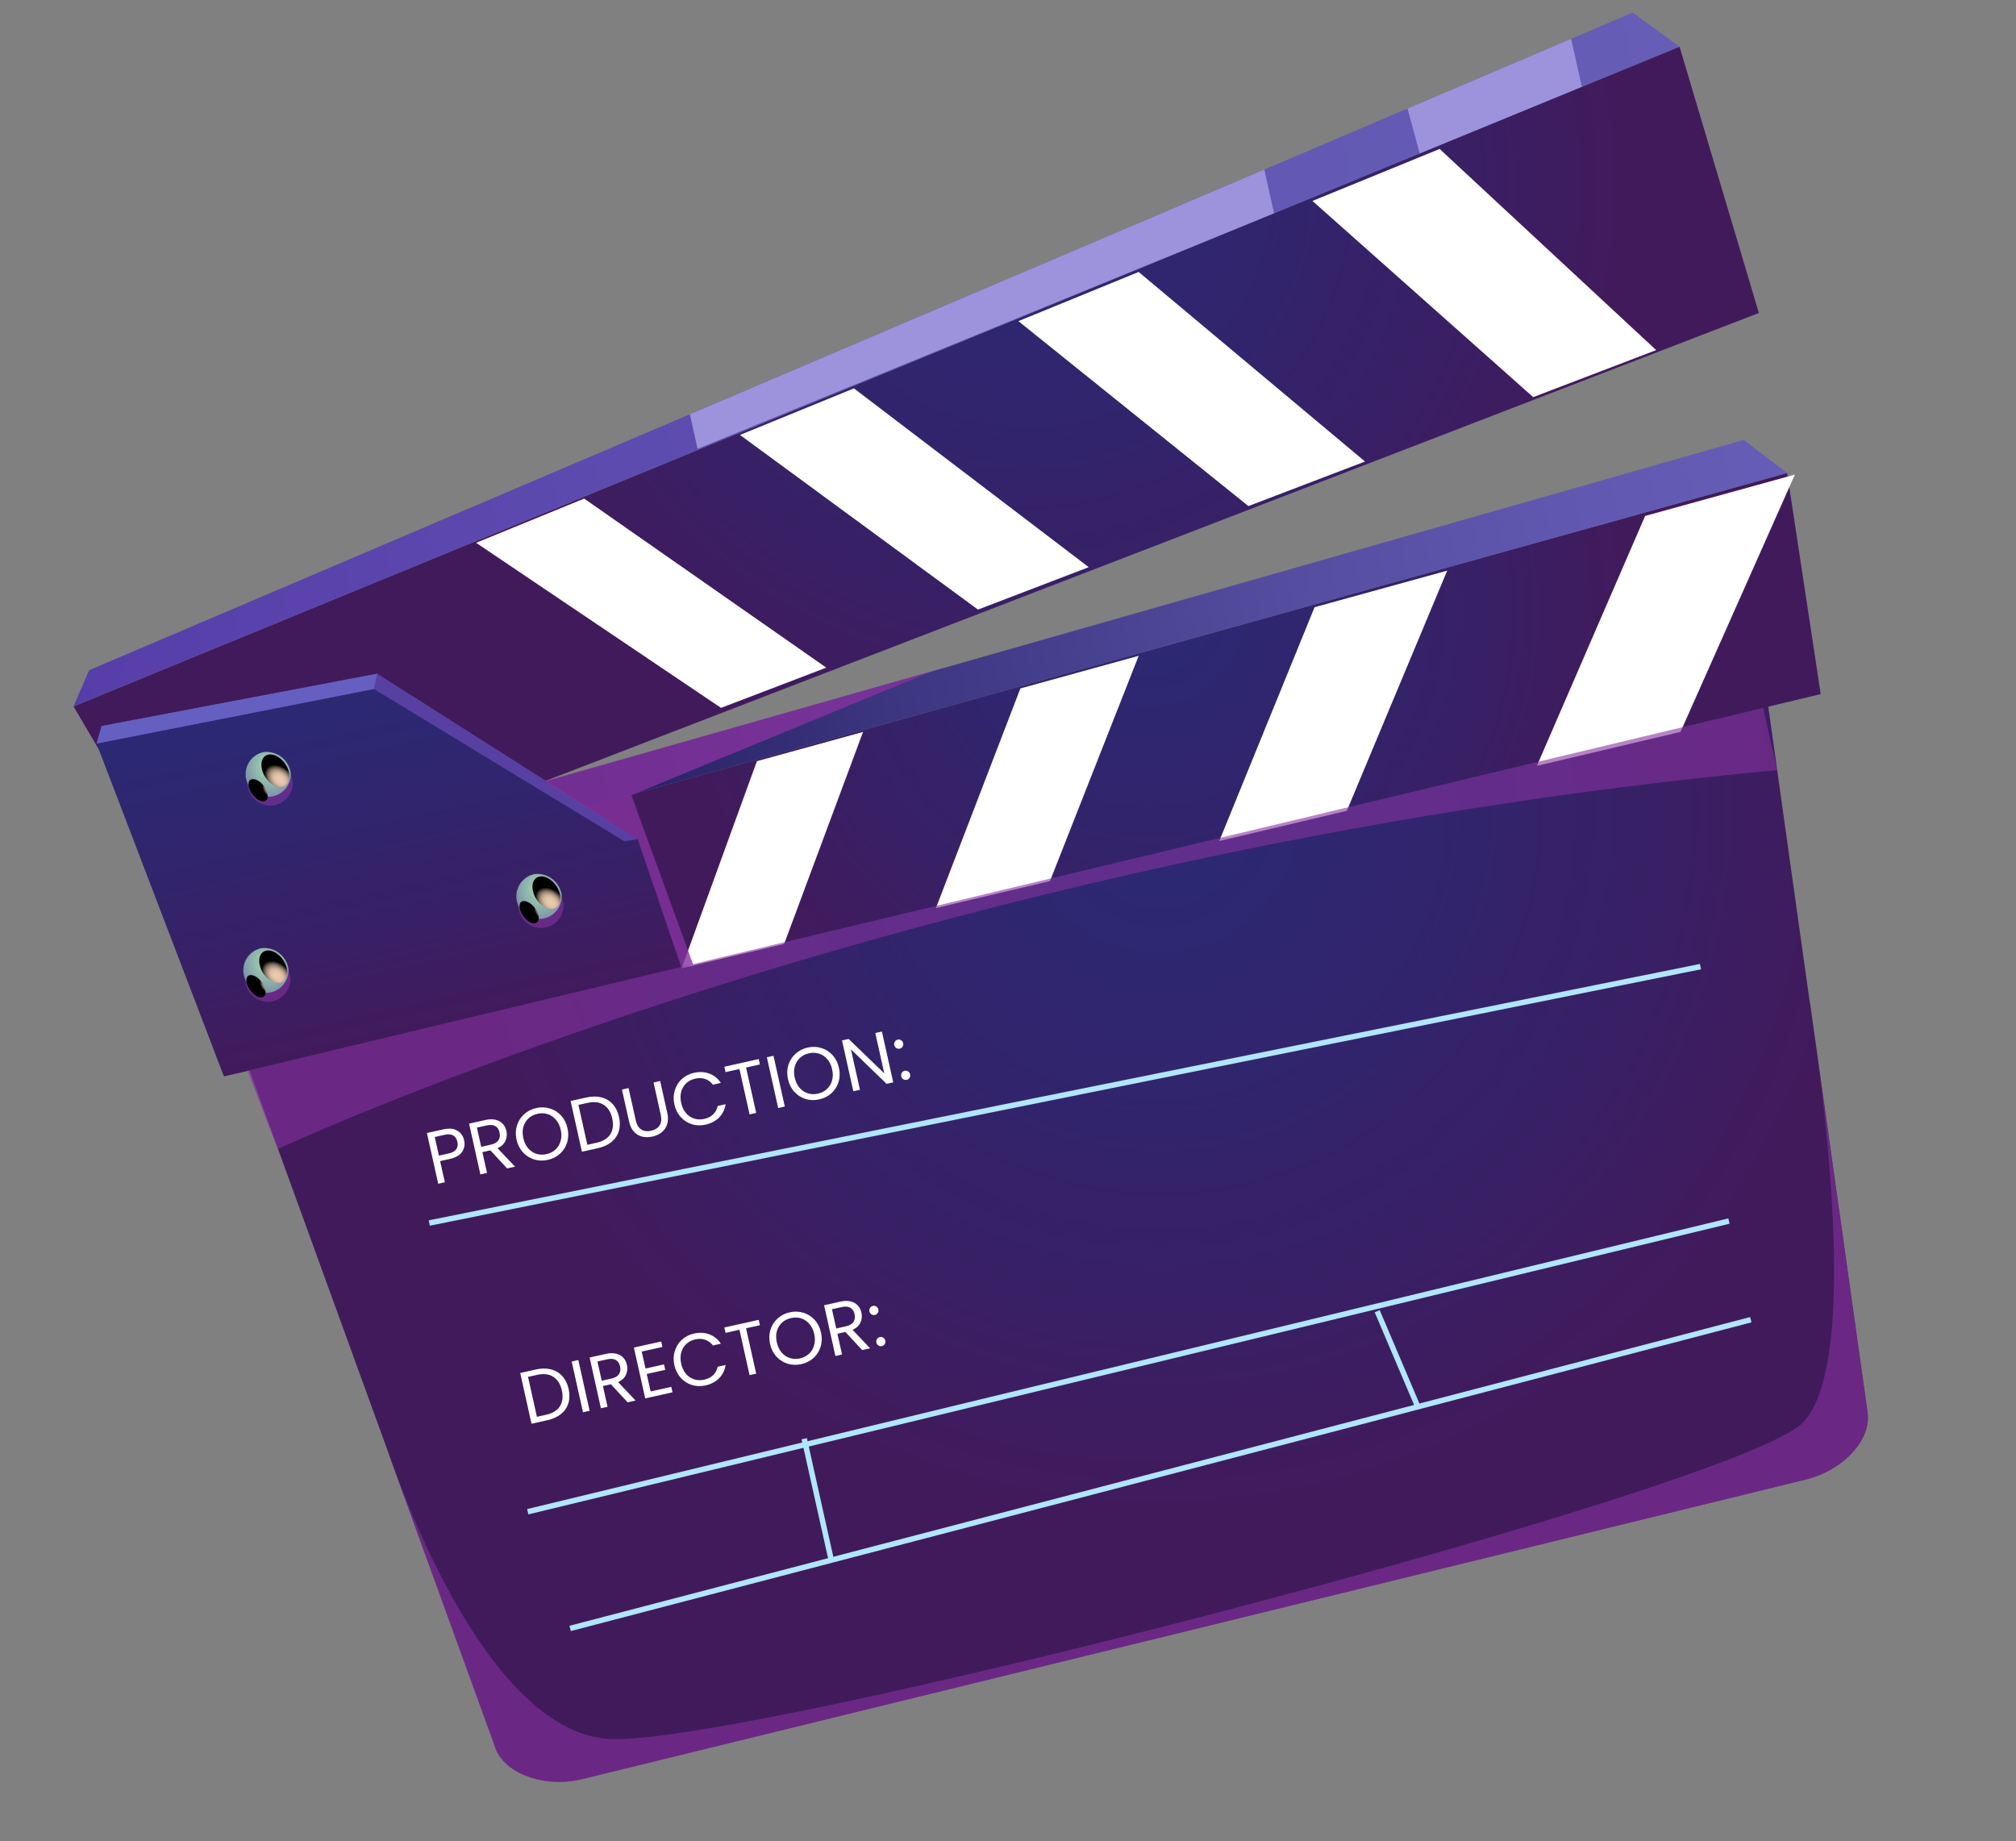 <?xml version="1.0" encoding="UTF-8"?> <svg xmlns="http://www.w3.org/2000/svg" width="277" height="253" viewBox="0 0 277 253" fill="none"><rect x="0" y="0" width="277" height="253" fill="#808080" stroke="none"/> <path fill-rule="evenodd" clip-rule="evenodd" d="M242.59 94.436L248.666 137.741C248.666 137.741 248.696 137.878 248.731 138.034L256.61 194.072C257.143 197.846 253.263 202.041 248.092 203.296L80.018 244.442C74.656 245.76 68.955 243.578 67.93 239.759L53.474 199.951C53.462 199.916 53.454 199.88 53.45 199.843L33.603 145.223L242.59 94.436Z" fill="url(#paint0_radial_8_156)"></path> <path fill-rule="evenodd" clip-rule="evenodd" d="M27.007 125.782L10.104 97.061L230.769 6.41L241.67 43.005L27.007 125.782Z" fill="url(#paint1_radial_8_156)"></path> <path fill-rule="evenodd" clip-rule="evenodd" d="M250.165 95.371L245.555 64.986L27.007 125.782L32.693 147.434L250.165 95.371Z" fill="url(#paint2_radial_8_156)"></path> <path fill-rule="evenodd" clip-rule="evenodd" d="M245.555 64.986L239.584 60.447L74.104 107.623L80.182 110.991L245.555 64.986Z" fill="url(#paint3_linear_8_156)"></path> <path fill-rule="evenodd" clip-rule="evenodd" d="M230.769 6.41L224.336 1.727L12.243 92.087L10.104 97.061L230.769 6.41Z" fill="url(#paint4_linear_8_156)"></path> <path fill-rule="evenodd" clip-rule="evenodd" d="M30.769 147.904L13.27 102.165L51.535 93.104L87.617 115.297L95.966 132.441L30.769 147.904Z" fill="url(#paint5_linear_8_156)"></path> <path fill-rule="evenodd" clip-rule="evenodd" d="M13.953 99.759L13.27 102.165L51.372 94.667L85.799 115.599L87.617 115.297L51.836 92.566L13.953 99.759Z" fill="#5840A2"></path> <path fill-rule="evenodd" clip-rule="evenodd" d="M107.743 129.703L93.659 133.027L104 104.586L118.585 100.567L107.743 129.703Z" fill="white"></path> <path fill-rule="evenodd" clip-rule="evenodd" d="M144.268 121.062L128.599 124.769L140.202 94.592L156.456 90.109L144.268 121.062Z" fill="white"></path> <path fill-rule="evenodd" clip-rule="evenodd" d="M185.054 111.408L167.528 115.56L180.623 83.432L198.846 78.408L185.054 111.408Z" fill="white"></path> <path fill-rule="evenodd" clip-rule="evenodd" d="M230.904 100.565L211.166 105.23L226.042 70.892L246.619 65.21L230.904 100.565Z" fill="white"></path> <path fill-rule="evenodd" clip-rule="evenodd" d="M80.263 68.506L65.418 74.581L99.069 97.264L113.532 91.735L80.263 68.506Z" fill="white"></path> <path fill-rule="evenodd" clip-rule="evenodd" d="M117.326 53.361L101.673 59.759L134.377 83.76L149.593 77.93L117.326 53.361Z" fill="white"></path> <path fill-rule="evenodd" clip-rule="evenodd" d="M156.453 37.367L139.927 44.123L171.532 69.537L187.554 63.415L156.453 37.367Z" fill="white"></path> <path fill-rule="evenodd" clip-rule="evenodd" d="M197.807 20.466L180.332 27.609L210.663 54.567L227.562 48.106L197.807 20.466Z" fill="white"></path> <g style="mix-blend-mode:multiply" opacity="0.6"> <path fill-rule="evenodd" clip-rule="evenodd" d="M38.155 157.876C38.155 157.876 126.019 116.871 244.173 105.814L242.268 97.264L33.986 147.125L38.155 157.876Z" fill="#86329F"></path> </g> <g style="mix-blend-mode:multiply" opacity="0.6"> <path fill-rule="evenodd" clip-rule="evenodd" d="M77.446 124.182C77.485 124.778 77.352 125.372 77.063 125.894C76.775 126.416 76.342 126.844 75.817 127.128C75.293 127.412 74.697 127.54 74.102 127.496C73.507 127.452 72.937 127.238 72.46 126.88C71.983 126.521 71.618 126.034 71.41 125.475C71.201 124.916 71.157 124.309 71.283 123.725C71.409 123.142 71.7 122.607 72.12 122.184C72.541 121.761 73.074 121.468 73.657 121.338C74.535 121.221 75.424 121.453 76.133 121.985C76.842 122.517 77.313 123.306 77.446 124.182Z" fill="#86329F"></path> </g> <path fill-rule="evenodd" clip-rule="evenodd" d="M77.176 122.972C77.211 123.566 77.075 124.159 76.784 124.678C76.493 125.198 76.059 125.624 75.534 125.905C75.008 126.186 74.414 126.311 73.82 126.264C73.226 126.218 72.658 126.003 72.182 125.644C71.707 125.285 71.344 124.798 71.137 124.239C70.929 123.681 70.886 123.075 71.013 122.492C71.139 121.91 71.429 121.376 71.849 120.954C72.269 120.532 72.801 120.238 73.383 120.108C74.265 119.99 75.158 120.225 75.868 120.761C76.578 121.297 77.048 122.091 77.176 122.972Z" fill="url(#paint6_radial_8_156)"></path> <path style="mix-blend-mode:screen" fill-rule="evenodd" clip-rule="evenodd" d="M76.179 121.391C77.052 122.415 77.271 123.811 76.657 124.501C76.042 125.192 74.851 124.904 73.986 123.918C73.121 122.933 72.896 121.508 73.498 120.81C74.101 120.112 75.307 120.376 76.179 121.391Z" fill="url(#paint7_radial_8_156)"></path> <path style="mix-blend-mode:screen" fill-rule="evenodd" clip-rule="evenodd" d="M73.371 124.608C74.007 125.348 74.234 126.27 73.835 126.687C73.436 127.104 72.686 126.82 72.056 126.059C71.425 125.298 71.193 124.397 71.543 123.991C71.894 123.585 72.735 123.869 73.371 124.608Z" fill="url(#paint8_radial_8_156)"></path> <g style="mix-blend-mode:multiply" opacity="0.6"> <path fill-rule="evenodd" clip-rule="evenodd" d="M40.226 107.407C40.26 107.999 40.124 108.589 39.834 109.107C39.544 109.624 39.112 110.048 38.589 110.328C38.066 110.608 37.474 110.733 36.883 110.687C36.291 110.642 35.725 110.428 35.251 110.071C34.777 109.715 34.415 109.23 34.207 108.674C34 108.118 33.956 107.514 34.08 106.934C34.205 106.354 34.492 105.822 34.91 105.4C35.327 104.978 35.856 104.684 36.434 104.553C37.315 104.436 38.206 104.669 38.915 105.203C39.625 105.737 40.095 106.529 40.226 107.407Z" fill="#86329F"></path> </g> <path fill-rule="evenodd" clip-rule="evenodd" d="M39.956 106.197C39.99 106.789 39.855 107.379 39.565 107.897C39.275 108.414 38.843 108.838 38.32 109.118C37.797 109.398 37.205 109.523 36.613 109.477C36.021 109.432 35.455 109.218 34.981 108.861C34.507 108.505 34.145 108.02 33.938 107.464C33.73 106.908 33.686 106.305 33.81 105.724C33.935 105.144 34.223 104.612 34.64 104.19C35.057 103.768 35.586 103.474 36.165 103.343C37.045 103.226 37.936 103.459 38.645 103.993C39.355 104.527 39.826 105.319 39.956 106.197Z" fill="url(#paint9_radial_8_156)"></path> <path style="mix-blend-mode:screen" fill-rule="evenodd" clip-rule="evenodd" d="M38.941 104.63C39.815 105.654 40.032 107.04 39.419 107.74C38.807 108.44 37.604 108.145 36.736 107.15C35.869 106.155 35.656 104.737 36.258 104.039C36.861 103.341 38.078 103.654 38.941 104.63Z" fill="url(#paint10_radial_8_156)"></path> <path style="mix-blend-mode:screen" fill-rule="evenodd" clip-rule="evenodd" d="M36.134 107.847C36.76 108.589 36.986 109.512 36.597 109.926C36.208 110.341 35.446 110.05 34.818 109.298C34.189 108.547 33.953 107.626 34.306 107.23C34.658 106.834 35.498 107.108 36.134 107.847Z" fill="url(#paint11_radial_8_156)"></path> <g style="mix-blend-mode:multiply" opacity="0.6"> <path fill-rule="evenodd" clip-rule="evenodd" d="M39.909 134.351C39.944 134.944 39.808 135.533 39.518 136.051C39.228 136.568 38.796 136.992 38.273 137.272C37.75 137.553 37.158 137.677 36.566 137.632C35.975 137.586 35.408 137.373 34.934 137.016C34.46 136.659 34.098 136.174 33.891 135.618C33.683 135.062 33.639 134.459 33.764 133.879C33.888 133.299 34.176 132.766 34.593 132.344C35.01 131.922 35.539 131.629 36.118 131.498C36.998 131.38 37.889 131.613 38.599 132.147C39.308 132.681 39.779 133.473 39.909 134.351Z" fill="#86329F"></path> </g> <path fill-rule="evenodd" clip-rule="evenodd" d="M39.64 133.14C39.674 133.733 39.538 134.322 39.248 134.84C38.958 135.358 38.526 135.781 38.003 136.061C37.48 136.342 36.888 136.466 36.296 136.421C35.705 136.375 35.139 136.162 34.665 135.805C34.191 135.448 33.828 134.963 33.621 134.407C33.414 133.851 33.37 133.248 33.494 132.668C33.618 132.088 33.906 131.555 34.323 131.133C34.74 130.711 35.27 130.418 35.848 130.287C36.728 130.169 37.619 130.402 38.329 130.936C39.038 131.47 39.509 132.262 39.64 133.14Z" fill="url(#paint12_radial_8_156)"></path> <path style="mix-blend-mode:screen" fill-rule="evenodd" clip-rule="evenodd" d="M38.644 131.569C39.518 132.594 39.734 133.98 39.122 134.68C38.51 135.38 37.307 135.085 36.439 134.089C35.572 133.094 35.359 131.677 35.961 130.979C36.564 130.281 37.772 130.555 38.644 131.569Z" fill="url(#paint13_radial_8_156)"></path> <path style="mix-blend-mode:screen" fill-rule="evenodd" clip-rule="evenodd" d="M35.837 134.787C36.473 135.527 36.699 136.45 36.3 136.866C35.901 137.283 35.149 136.99 34.521 136.238C33.892 135.487 33.659 134.576 34.009 134.17C34.359 133.764 35.192 134.009 35.837 134.787Z" fill="url(#paint14_radial_8_156)"></path> <g style="mix-blend-mode:multiply" opacity="0.8"> <path fill-rule="evenodd" clip-rule="evenodd" d="M87.617 115.296L93.659 133.027L95.236 132.521L86.753 109.26L128.145 92.207L74.839 107.335L87.617 115.296Z" fill="#86329F"></path> </g> <g style="mix-blend-mode:soft-light"> <path fill-rule="evenodd" clip-rule="evenodd" d="M173.716 23.295L175.054 29.298L95.849 61.672L94.79 56.919L173.716 23.295Z" fill="#9C93DC"></path> </g> <g style="mix-blend-mode:soft-light"> <path fill-rule="evenodd" clip-rule="evenodd" d="M193.394 14.914L195.065 21.078L217.346 11.922L215.878 5.333L193.394 14.914Z" fill="#9C93DC"></path> </g> <path fill-rule="evenodd" clip-rule="evenodd" d="M51.372 94.667L51.836 92.566L13.953 99.759L13.27 102.165L51.372 94.667Z" fill="#645FC0"></path> <path d="M58.911 167.677L59.059 168.412L233.721 133.182L233.573 132.446L58.911 167.677Z" fill="#B0E6FF"></path> <path d="M237.471 167.409L72.425 207.35L72.602 208.079L237.648 168.138L237.471 167.409Z" fill="#B0E6FF"></path> <path d="M240.47 180.966L78.244 223.386L78.434 224.111L240.659 181.692L240.47 180.966Z" fill="#B0E6FF"></path> <path d="M110.867 197.601L110.135 197.764L113.848 214.425L114.58 214.262L110.867 197.601Z" fill="#B0E6FF"></path> <path d="M189.575 180.014L188.885 180.308L194.482 193.478L195.172 193.184L189.575 180.014Z" fill="#B0E6FF"></path> <path d="M63.774 156.681C63.903 157.261 63.811 157.789 63.497 158.265C63.188 158.733 62.627 159.057 61.813 159.239L60.473 159.538L61.122 162.449L60.211 162.652L58.657 155.679L60.908 155.177C61.695 155.002 62.334 155.059 62.826 155.348C63.324 155.636 63.64 156.08 63.774 156.681ZM61.646 158.488C62.153 158.376 62.502 158.182 62.693 157.909C62.884 157.635 62.934 157.295 62.844 156.888C62.652 156.028 62.062 155.707 61.075 155.927L59.735 156.226L60.306 158.787L61.646 158.488ZM69.677 160.542L67.38 158.061L66.28 158.306L66.915 161.158L66.005 161.361L64.451 154.387L66.702 153.886C67.229 153.768 67.692 153.76 68.093 153.859C68.499 153.958 68.827 154.14 69.076 154.407C69.324 154.674 69.492 155.004 69.58 155.397C69.687 155.877 69.641 156.332 69.443 156.761C69.251 157.189 68.892 157.525 68.365 157.768L70.767 160.299L69.677 160.542ZM66.117 157.576L67.458 157.277C67.951 157.167 68.295 156.965 68.488 156.67C68.68 156.368 68.73 156.014 68.639 155.607C68.547 155.193 68.353 154.901 68.055 154.729C67.765 154.556 67.369 154.525 66.869 154.636L65.528 154.935L66.117 157.576ZM75.269 159.37C74.622 159.514 73.998 159.495 73.397 159.314C72.796 159.126 72.278 158.797 71.844 158.327C71.415 157.848 71.125 157.269 70.973 156.588C70.822 155.908 70.839 155.264 71.025 154.655C71.217 154.038 71.546 153.52 72.013 153.101C72.478 152.675 73.034 152.39 73.681 152.246C74.335 152.101 74.963 152.122 75.564 152.31C76.165 152.491 76.679 152.817 77.106 153.289C77.533 153.761 77.823 154.341 77.977 155.028C78.13 155.715 78.113 156.362 77.927 156.971C77.74 157.58 77.414 158.097 76.949 158.522C76.482 158.942 75.922 159.224 75.269 159.37ZM75.093 158.579C75.579 158.471 75.991 158.26 76.327 157.947C76.67 157.632 76.905 157.241 77.031 156.771C77.165 156.301 77.169 155.788 77.046 155.235C76.921 154.675 76.699 154.213 76.38 153.85C76.067 153.479 75.691 153.223 75.254 153.083C74.816 152.942 74.351 152.927 73.857 153.037C73.364 153.147 72.949 153.358 72.612 153.671C72.276 153.984 72.041 154.376 71.908 154.847C71.78 155.309 71.779 155.821 71.904 156.381C72.027 156.935 72.246 157.397 72.559 157.768C72.88 158.138 73.259 158.393 73.696 158.533C74.14 158.672 74.606 158.688 75.093 158.579ZM80.573 150.794C81.334 150.625 82.023 150.622 82.64 150.785C83.263 150.94 83.78 151.249 84.191 151.71C84.608 152.17 84.896 152.757 85.055 153.471C85.215 154.185 85.203 154.838 85.02 155.432C84.842 156.018 84.505 156.513 84.007 156.918C83.514 157.315 82.888 157.598 82.127 157.767L79.957 158.251L78.402 151.278L80.573 150.794ZM81.96 157.017C82.861 156.816 83.495 156.427 83.863 155.847C84.229 155.262 84.317 154.539 84.125 153.678C83.932 152.811 83.541 152.188 82.952 151.808C82.37 151.427 81.632 151.335 80.738 151.535L79.478 151.816L80.7 157.298L81.96 157.017ZM86.366 149.503L87.35 153.915C87.488 154.536 87.74 154.962 88.108 155.196C88.481 155.427 88.938 155.483 89.478 155.363C90.012 155.244 90.395 155.001 90.629 154.634C90.869 154.265 90.919 153.771 90.781 153.15L89.798 148.738L90.708 148.536L91.689 152.938C91.819 153.518 91.811 154.034 91.667 154.486C91.521 154.932 91.27 155.296 90.913 155.578C90.562 155.86 90.14 156.055 89.647 156.165C89.153 156.275 88.685 156.278 88.242 156.174C87.805 156.068 87.426 155.844 87.105 155.503C86.789 155.153 86.566 154.688 86.437 154.108L85.456 149.706L86.366 149.503ZM92.663 151.754C92.511 151.074 92.529 150.43 92.715 149.821C92.9 149.206 93.222 148.686 93.68 148.262C94.145 147.836 94.701 147.551 95.348 147.407C96.109 147.237 96.813 147.273 97.462 147.513C98.111 147.754 98.64 148.182 99.05 148.798L97.96 149.041C97.673 148.664 97.321 148.403 96.903 148.258C96.493 148.111 96.034 148.094 95.527 148.207C95.04 148.316 94.628 148.527 94.292 148.84C93.956 149.153 93.724 149.544 93.598 150.013C93.47 150.475 93.468 150.987 93.593 151.547C93.717 152.101 93.935 152.563 94.249 152.934C94.561 153.299 94.936 153.551 95.373 153.692C95.811 153.832 96.273 153.848 96.76 153.74C97.267 153.627 97.676 153.42 97.987 153.12C98.303 152.811 98.511 152.425 98.611 151.962L99.701 151.719C99.59 152.444 99.292 153.053 98.806 153.546C98.32 154.033 97.696 154.361 96.936 154.53C96.289 154.674 95.665 154.656 95.065 154.475C94.469 154.285 93.958 153.955 93.531 153.483C93.104 153.011 92.814 152.435 92.663 151.754ZM104.247 145.518L104.412 146.259L102.511 146.682L103.9 152.915L102.99 153.118L101.601 146.885L99.69 147.311L99.525 146.571L104.247 145.518ZM106.278 145.066L107.832 152.039L106.922 152.242L105.368 145.268L106.278 145.066ZM112.561 151.058C111.914 151.203 111.29 151.184 110.69 151.003C110.088 150.815 109.57 150.486 109.136 150.015C108.707 149.537 108.417 148.957 108.266 148.277C108.114 147.597 108.131 146.952 108.318 146.344C108.509 145.727 108.839 145.209 109.305 144.79C109.77 144.364 110.327 144.079 110.973 143.935C111.627 143.789 112.255 143.811 112.857 143.998C113.457 144.18 113.971 144.506 114.398 144.978C114.826 145.45 115.116 146.029 115.269 146.716C115.422 147.403 115.405 148.051 115.219 148.66C115.032 149.268 114.707 149.786 114.241 150.211C113.775 150.63 113.215 150.913 112.561 151.058ZM112.385 150.268C112.872 150.16 113.283 149.949 113.62 149.636C113.963 149.321 114.197 148.929 114.324 148.46C114.457 147.989 114.462 147.477 114.338 146.924C114.214 146.363 113.992 145.902 113.673 145.539C113.359 145.168 112.983 144.912 112.546 144.771C112.109 144.631 111.643 144.616 111.15 144.726C110.656 144.836 110.241 145.047 109.905 145.36C109.569 145.673 109.334 146.065 109.201 146.536C109.073 146.998 109.071 147.51 109.196 148.07C109.319 148.623 109.538 149.086 109.852 149.457C110.172 149.827 110.551 150.082 110.988 150.222C111.432 150.361 111.898 150.377 112.385 150.268ZM122.731 148.718L121.821 148.921L116.922 144.185L118.159 149.737L117.249 149.94L115.693 142.957L116.603 142.754L121.5 147.481L120.265 141.938L121.175 141.735L122.731 148.718ZM124.587 148.368C124.413 148.406 124.253 148.379 124.106 148.286C123.96 148.192 123.867 148.059 123.828 147.886C123.79 147.712 123.817 147.552 123.91 147.405C124.004 147.259 124.137 147.166 124.31 147.127C124.477 147.09 124.631 147.119 124.771 147.214C124.917 147.307 125.01 147.44 125.049 147.614C125.087 147.787 125.06 147.947 124.967 148.094C124.88 148.239 124.754 148.331 124.587 148.368ZM123.633 144.086C123.459 144.124 123.299 144.097 123.152 144.004C123.005 143.911 122.913 143.777 122.874 143.604C122.835 143.43 122.863 143.27 122.956 143.123C123.049 142.977 123.183 142.884 123.356 142.845C123.523 142.808 123.676 142.837 123.816 142.932C123.963 143.025 124.056 143.158 124.095 143.332C124.133 143.505 124.106 143.665 124.013 143.812C123.926 143.957 123.799 144.049 123.633 144.086Z" fill="white"></path> <path d="M73.647 188.166C74.407 187.997 75.096 187.994 75.714 188.157C76.337 188.313 76.853 188.621 77.264 189.083C77.682 189.543 77.97 190.129 78.129 190.843C78.288 191.557 78.276 192.21 78.094 192.804C77.916 193.39 77.579 193.885 77.081 194.29C76.588 194.687 75.962 194.97 75.201 195.14L73.03 195.624L71.476 188.65L73.647 188.166ZM75.034 194.389C75.934 194.189 76.569 193.799 76.937 193.22C77.303 192.634 77.391 191.911 77.199 191.05C77.005 190.183 76.615 189.56 76.026 189.18C75.444 188.799 74.706 188.708 73.812 188.907L72.552 189.188L73.773 194.67L75.034 194.389ZM79.46 186.871L81.014 193.844L80.104 194.047L78.55 187.074L79.46 186.871ZM86.237 192.68L83.941 190.199L82.841 190.444L83.476 193.295L82.566 193.498L81.012 186.525L83.263 186.024C83.79 185.906 84.253 185.897 84.654 185.997C85.061 186.095 85.388 186.278 85.637 186.545C85.885 186.811 86.053 187.141 86.141 187.535C86.248 188.015 86.202 188.47 86.004 188.899C85.812 189.327 85.453 189.662 84.926 189.906L87.328 192.437L86.237 192.68ZM82.678 189.714L84.019 189.415C84.512 189.305 84.856 189.103 85.049 188.807C85.241 188.506 85.291 188.151 85.201 187.744C85.108 187.331 84.914 187.038 84.616 186.867C84.326 186.693 83.93 186.662 83.43 186.774L82.089 187.073L82.678 189.714ZM88.174 185.706L88.693 188.037L91.235 187.471L91.402 188.221L88.861 188.787L89.396 191.189L92.237 190.555L92.404 191.306L88.653 192.142L87.096 185.159L90.848 184.323L91.015 185.073L88.174 185.706ZM92.663 187.583C92.512 186.903 92.529 186.258 92.716 185.65C92.901 185.034 93.222 184.514 93.681 184.09C94.146 183.664 94.702 183.38 95.349 183.235C96.109 183.066 96.814 183.101 97.463 183.342C98.111 183.582 98.641 184.01 99.051 184.626L97.961 184.869C97.674 184.492 97.321 184.231 96.904 184.086C96.493 183.94 96.034 183.923 95.528 184.036C95.041 184.144 94.629 184.355 94.293 184.668C93.956 184.981 93.725 185.372 93.599 185.841C93.471 186.304 93.469 186.815 93.594 187.376C93.717 187.929 93.936 188.391 94.25 188.763C94.562 189.127 94.937 189.38 95.374 189.52C95.811 189.661 96.274 189.677 96.76 189.568C97.267 189.455 97.676 189.249 97.987 188.948C98.304 188.64 98.512 188.254 98.612 187.791L99.702 187.547C99.591 188.272 99.292 188.881 98.807 189.375C98.32 189.861 97.697 190.189 96.937 190.359C96.29 190.503 95.666 190.484 95.066 190.303C94.47 190.114 93.959 189.783 93.532 189.311C93.105 188.839 92.815 188.263 92.663 187.583ZM104.248 181.347L104.413 182.087L102.512 182.511L103.901 188.743L102.991 188.946L101.602 182.714L99.691 183.139L99.526 182.399L104.248 181.347ZM110.1 187.436C109.453 187.58 108.829 187.561 108.228 187.38C107.627 187.192 107.109 186.863 106.675 186.393C106.246 185.914 105.956 185.335 105.804 184.654C105.653 183.974 105.67 183.33 105.856 182.721C106.048 182.104 106.377 181.586 106.844 181.167C107.309 180.741 107.865 180.456 108.512 180.312C109.166 180.167 109.794 180.188 110.395 180.376C110.996 180.557 111.51 180.883 111.937 181.355C112.364 181.827 112.654 182.407 112.807 183.094C112.961 183.781 112.944 184.428 112.758 185.037C112.571 185.646 112.245 186.163 111.78 186.588C111.313 187.008 110.753 187.29 110.1 187.436ZM109.923 186.645C110.41 186.537 110.822 186.326 111.158 186.013C111.501 185.698 111.736 185.307 111.862 184.837C111.996 184.367 112 183.854 111.877 183.301C111.752 182.741 111.53 182.279 111.211 181.916C110.898 181.545 110.522 181.289 110.085 181.148C109.647 181.008 109.182 180.993 108.688 181.103C108.195 181.213 107.78 181.424 107.443 181.737C107.107 182.05 106.872 182.442 106.739 182.913C106.611 183.375 106.61 183.887 106.735 184.447C106.858 185.001 107.077 185.463 107.39 185.834C107.711 186.204 108.09 186.459 108.527 186.599C108.971 186.738 109.437 186.754 109.923 186.645ZM118.459 185.499L116.163 183.018L115.062 183.263L115.698 186.114L114.787 186.317L113.233 179.344L115.484 178.842C116.011 178.725 116.475 178.716 116.875 178.816C117.282 178.914 117.61 179.097 117.858 179.363C118.107 179.63 118.275 179.96 118.363 180.354C118.47 180.834 118.424 181.289 118.226 181.718C118.034 182.146 117.675 182.481 117.148 182.725L119.55 185.256L118.459 185.499ZM114.9 182.533L116.24 182.234C116.734 182.124 117.077 181.921 117.271 181.626C117.462 181.325 117.513 180.97 117.422 180.563C117.33 180.15 117.135 179.857 116.838 179.685C116.547 179.512 116.152 179.481 115.652 179.593L114.311 179.892L114.9 182.533ZM121.178 184.956C121.004 184.995 120.844 184.967 120.697 184.874C120.551 184.781 120.458 184.647 120.419 184.474C120.381 184.301 120.408 184.141 120.501 183.994C120.595 183.847 120.728 183.754 120.901 183.716C121.068 183.678 121.221 183.707 121.362 183.802C121.508 183.895 121.601 184.029 121.64 184.202C121.678 184.375 121.651 184.536 121.558 184.682C121.471 184.828 121.345 184.919 121.178 184.956ZM120.223 180.674C120.05 180.713 119.89 180.685 119.743 180.592C119.596 180.499 119.504 180.366 119.465 180.192C119.426 180.019 119.454 179.859 119.547 179.712C119.64 179.565 119.774 179.472 119.947 179.434C120.114 179.396 120.267 179.425 120.407 179.52C120.554 179.613 120.647 179.747 120.686 179.92C120.724 180.094 120.697 180.254 120.604 180.4C120.517 180.546 120.39 180.637 120.223 180.674Z" fill="white"></path> <g style="mix-blend-mode:multiply" opacity="0.6"> <path d="M248.714 138.049L256.592 194.087C257.126 197.861 253.246 202.056 248.075 203.311L80.001 244.457C74.639 245.775 68.938 243.593 67.912 239.774L53.457 199.965C54.401 202.224 66.153 237.626 83.51 238.921C101.418 240.247 238.404 204.739 247.641 195.529C256.479 186.777 249.261 142.158 248.714 138.049Z" fill="#86329F"></path> </g> <defs> <radialGradient id="paint0_radial_8_156" cx="0" cy="0" r="1" gradientUnits="userSpaceOnUse" gradientTransform="translate(159.236 111.363) rotate(-12.564) scale(97.68 97.68)"> <stop stop-color="#2B2974"></stop> <stop offset="0.45" stop-color="#32246C"></stop> <stop offset="1" stop-color="#411A5C"></stop> </radialGradient> <radialGradient id="paint1_radial_8_156" cx="0" cy="0" r="1" gradientUnits="userSpaceOnUse" gradientTransform="translate(141.388 25.254) rotate(-12.564) scale(82.46 82.46)"> <stop stop-color="#2B2974"></stop> <stop offset="0.45" stop-color="#32246C"></stop> <stop offset="1" stop-color="#411A5C"></stop> </radialGradient> <radialGradient id="paint2_radial_8_156" cx="0" cy="0" r="1" gradientUnits="userSpaceOnUse" gradientTransform="translate(158.013 83.994) rotate(-12.564) scale(66.46 66.46)"> <stop stop-color="#2B2974"></stop> <stop offset="0.45" stop-color="#32246C"></stop> <stop offset="1" stop-color="#411A5C"></stop> </radialGradient> <linearGradient id="paint3_linear_8_156" x1="73.512" y1="104.968" x2="245.903" y2="66.548" gradientUnits="userSpaceOnUse"> <stop stop-color="#221C5D"></stop> <stop offset="0.28" stop-color="#3C3580"></stop> <stop offset="0.57" stop-color="#524B9D"></stop> <stop offset="0.82" stop-color="#6058B0"></stop> <stop offset="1" stop-color="#655DB6"></stop> </linearGradient> <linearGradient id="paint4_linear_8_156" x1="5.053" y1="74.397" x2="234.523" y2="23.256" gradientUnits="userSpaceOnUse"> <stop stop-color="#573DA9"></stop> <stop offset="0.16" stop-color="#5A44AC"></stop> <stop offset="0.65" stop-color="#6257B3"></stop> <stop offset="1" stop-color="#655DB6"></stop> </linearGradient> <linearGradient id="paint5_linear_8_156" x1="59.992" y1="141.391" x2="49.339" y2="93.594" gradientUnits="userSpaceOnUse"> <stop stop-color="#411A5C"></stop> <stop offset="0.55" stop-color="#32246C"></stop> <stop offset="1" stop-color="#2B2974"></stop> </linearGradient> <radialGradient id="paint6_radial_8_156" cx="0" cy="0" r="1" gradientUnits="userSpaceOnUse" gradientTransform="translate(74.173 122.235) rotate(-12.564) scale(4.993 5.882)"> <stop stop-color="#A4DEB0"></stop> <stop offset="0.45" stop-color="#8CAFAC"></stop> <stop offset="1" stop-color="#6D70A6"></stop> </radialGradient> <radialGradient id="paint7_radial_8_156" cx="0" cy="0" r="1" gradientUnits="userSpaceOnUse" gradientTransform="translate(75.662 123.971) rotate(-48.628) scale(1.673 2.401)"> <stop stop-color="#EACAAF"></stop> <stop offset="0.21" stop-color="#E7C8AD"></stop> <stop offset="0.35" stop-color="#DEC0A6"></stop> <stop offset="0.47" stop-color="#CFB39B"></stop> <stop offset="0.57" stop-color="#BAA18B"></stop> <stop offset="0.67" stop-color="#9F8977"></stop> <stop offset="0.77" stop-color="#7D6C5D"></stop> <stop offset="0.85" stop-color="#55493F"></stop> <stop offset="0.94" stop-color="#27221D"></stop> <stop offset="1"></stop> </radialGradient> <radialGradient id="paint8_radial_8_156" cx="0" cy="0" r="1" gradientUnits="userSpaceOnUse" gradientTransform="translate(74.806 125.458) rotate(-48.628) scale(0.967 1.736)"> <stop stop-color="#EACAAF"></stop> <stop offset="0.21" stop-color="#E7C8AD"></stop> <stop offset="0.35" stop-color="#DEC0A6"></stop> <stop offset="0.47" stop-color="#CFB39B"></stop> <stop offset="0.57" stop-color="#BAA18B"></stop> <stop offset="0.67" stop-color="#9F8977"></stop> <stop offset="0.77" stop-color="#7D6C5D"></stop> <stop offset="0.85" stop-color="#55493F"></stop> <stop offset="0.94" stop-color="#27221D"></stop> <stop offset="1"></stop> </radialGradient> <radialGradient id="paint9_radial_8_156" cx="0" cy="0" r="1" gradientUnits="userSpaceOnUse" gradientTransform="translate(36.986 105.447) rotate(-12.564) scale(4.993 5.882)"> <stop stop-color="#A4DEB0"></stop> <stop offset="0.45" stop-color="#8CAFAC"></stop> <stop offset="1" stop-color="#6D70A6"></stop> </radialGradient> <radialGradient id="paint10_radial_8_156" cx="0" cy="0" r="1" gradientUnits="userSpaceOnUse" gradientTransform="translate(38.462 107.116) rotate(-48.628) scale(1.673 2.401)"> <stop stop-color="#EACAAF"></stop> <stop offset="0.21" stop-color="#E7C8AD"></stop> <stop offset="0.35" stop-color="#DEC0A6"></stop> <stop offset="0.47" stop-color="#CFB39B"></stop> <stop offset="0.57" stop-color="#BAA18B"></stop> <stop offset="0.67" stop-color="#9F8977"></stop> <stop offset="0.77" stop-color="#7D6C5D"></stop> <stop offset="0.85" stop-color="#55493F"></stop> <stop offset="0.94" stop-color="#27221D"></stop> <stop offset="1"></stop> </radialGradient> <radialGradient id="paint11_radial_8_156" cx="0" cy="0" r="1" gradientUnits="userSpaceOnUse" gradientTransform="translate(37.47 108.709) rotate(-48.628) scale(0.967 1.736)"> <stop stop-color="#EACAAF"></stop> <stop offset="0.21" stop-color="#E7C8AD"></stop> <stop offset="0.35" stop-color="#DEC0A6"></stop> <stop offset="0.47" stop-color="#CFB39B"></stop> <stop offset="0.57" stop-color="#BAA18B"></stop> <stop offset="0.67" stop-color="#9F8977"></stop> <stop offset="0.77" stop-color="#7D6C5D"></stop> <stop offset="0.85" stop-color="#55493F"></stop> <stop offset="0.94" stop-color="#27221D"></stop> <stop offset="1"></stop> </radialGradient> <radialGradient id="paint12_radial_8_156" cx="0" cy="0" r="1" gradientUnits="userSpaceOnUse" gradientTransform="translate(36.71 132.399) rotate(-12.564) scale(4.993 5.882)"> <stop stop-color="#A4DEB0"></stop> <stop offset="0.45" stop-color="#8CAFAC"></stop> <stop offset="1" stop-color="#6D70A6"></stop> </radialGradient> <radialGradient id="paint13_radial_8_156" cx="0" cy="0" r="1" gradientUnits="userSpaceOnUse" gradientTransform="translate(38.05 134.053) rotate(-48.628) scale(1.673 2.401)"> <stop stop-color="#EACAAF"></stop> <stop offset="0.21" stop-color="#E7C8AD"></stop> <stop offset="0.35" stop-color="#DEC0A6"></stop> <stop offset="0.47" stop-color="#CFB39B"></stop> <stop offset="0.57" stop-color="#BAA18B"></stop> <stop offset="0.67" stop-color="#9F8977"></stop> <stop offset="0.77" stop-color="#7D6C5D"></stop> <stop offset="0.85" stop-color="#55493F"></stop> <stop offset="0.94" stop-color="#27221D"></stop> <stop offset="1"></stop> </radialGradient> <radialGradient id="paint14_radial_8_156" cx="0" cy="0" r="1" gradientUnits="userSpaceOnUse" gradientTransform="translate(37.114 135.594) rotate(-48.628) scale(0.967 1.736)"> <stop stop-color="#EACAAF"></stop> <stop offset="0.21" stop-color="#E7C8AD"></stop> <stop offset="0.35" stop-color="#DEC0A6"></stop> <stop offset="0.47" stop-color="#CFB39B"></stop> <stop offset="0.57" stop-color="#BAA18B"></stop> <stop offset="0.67" stop-color="#9F8977"></stop> <stop offset="0.77" stop-color="#7D6C5D"></stop> <stop offset="0.85" stop-color="#55493F"></stop> <stop offset="0.94" stop-color="#27221D"></stop> <stop offset="1"></stop> </radialGradient> </defs> </svg> 